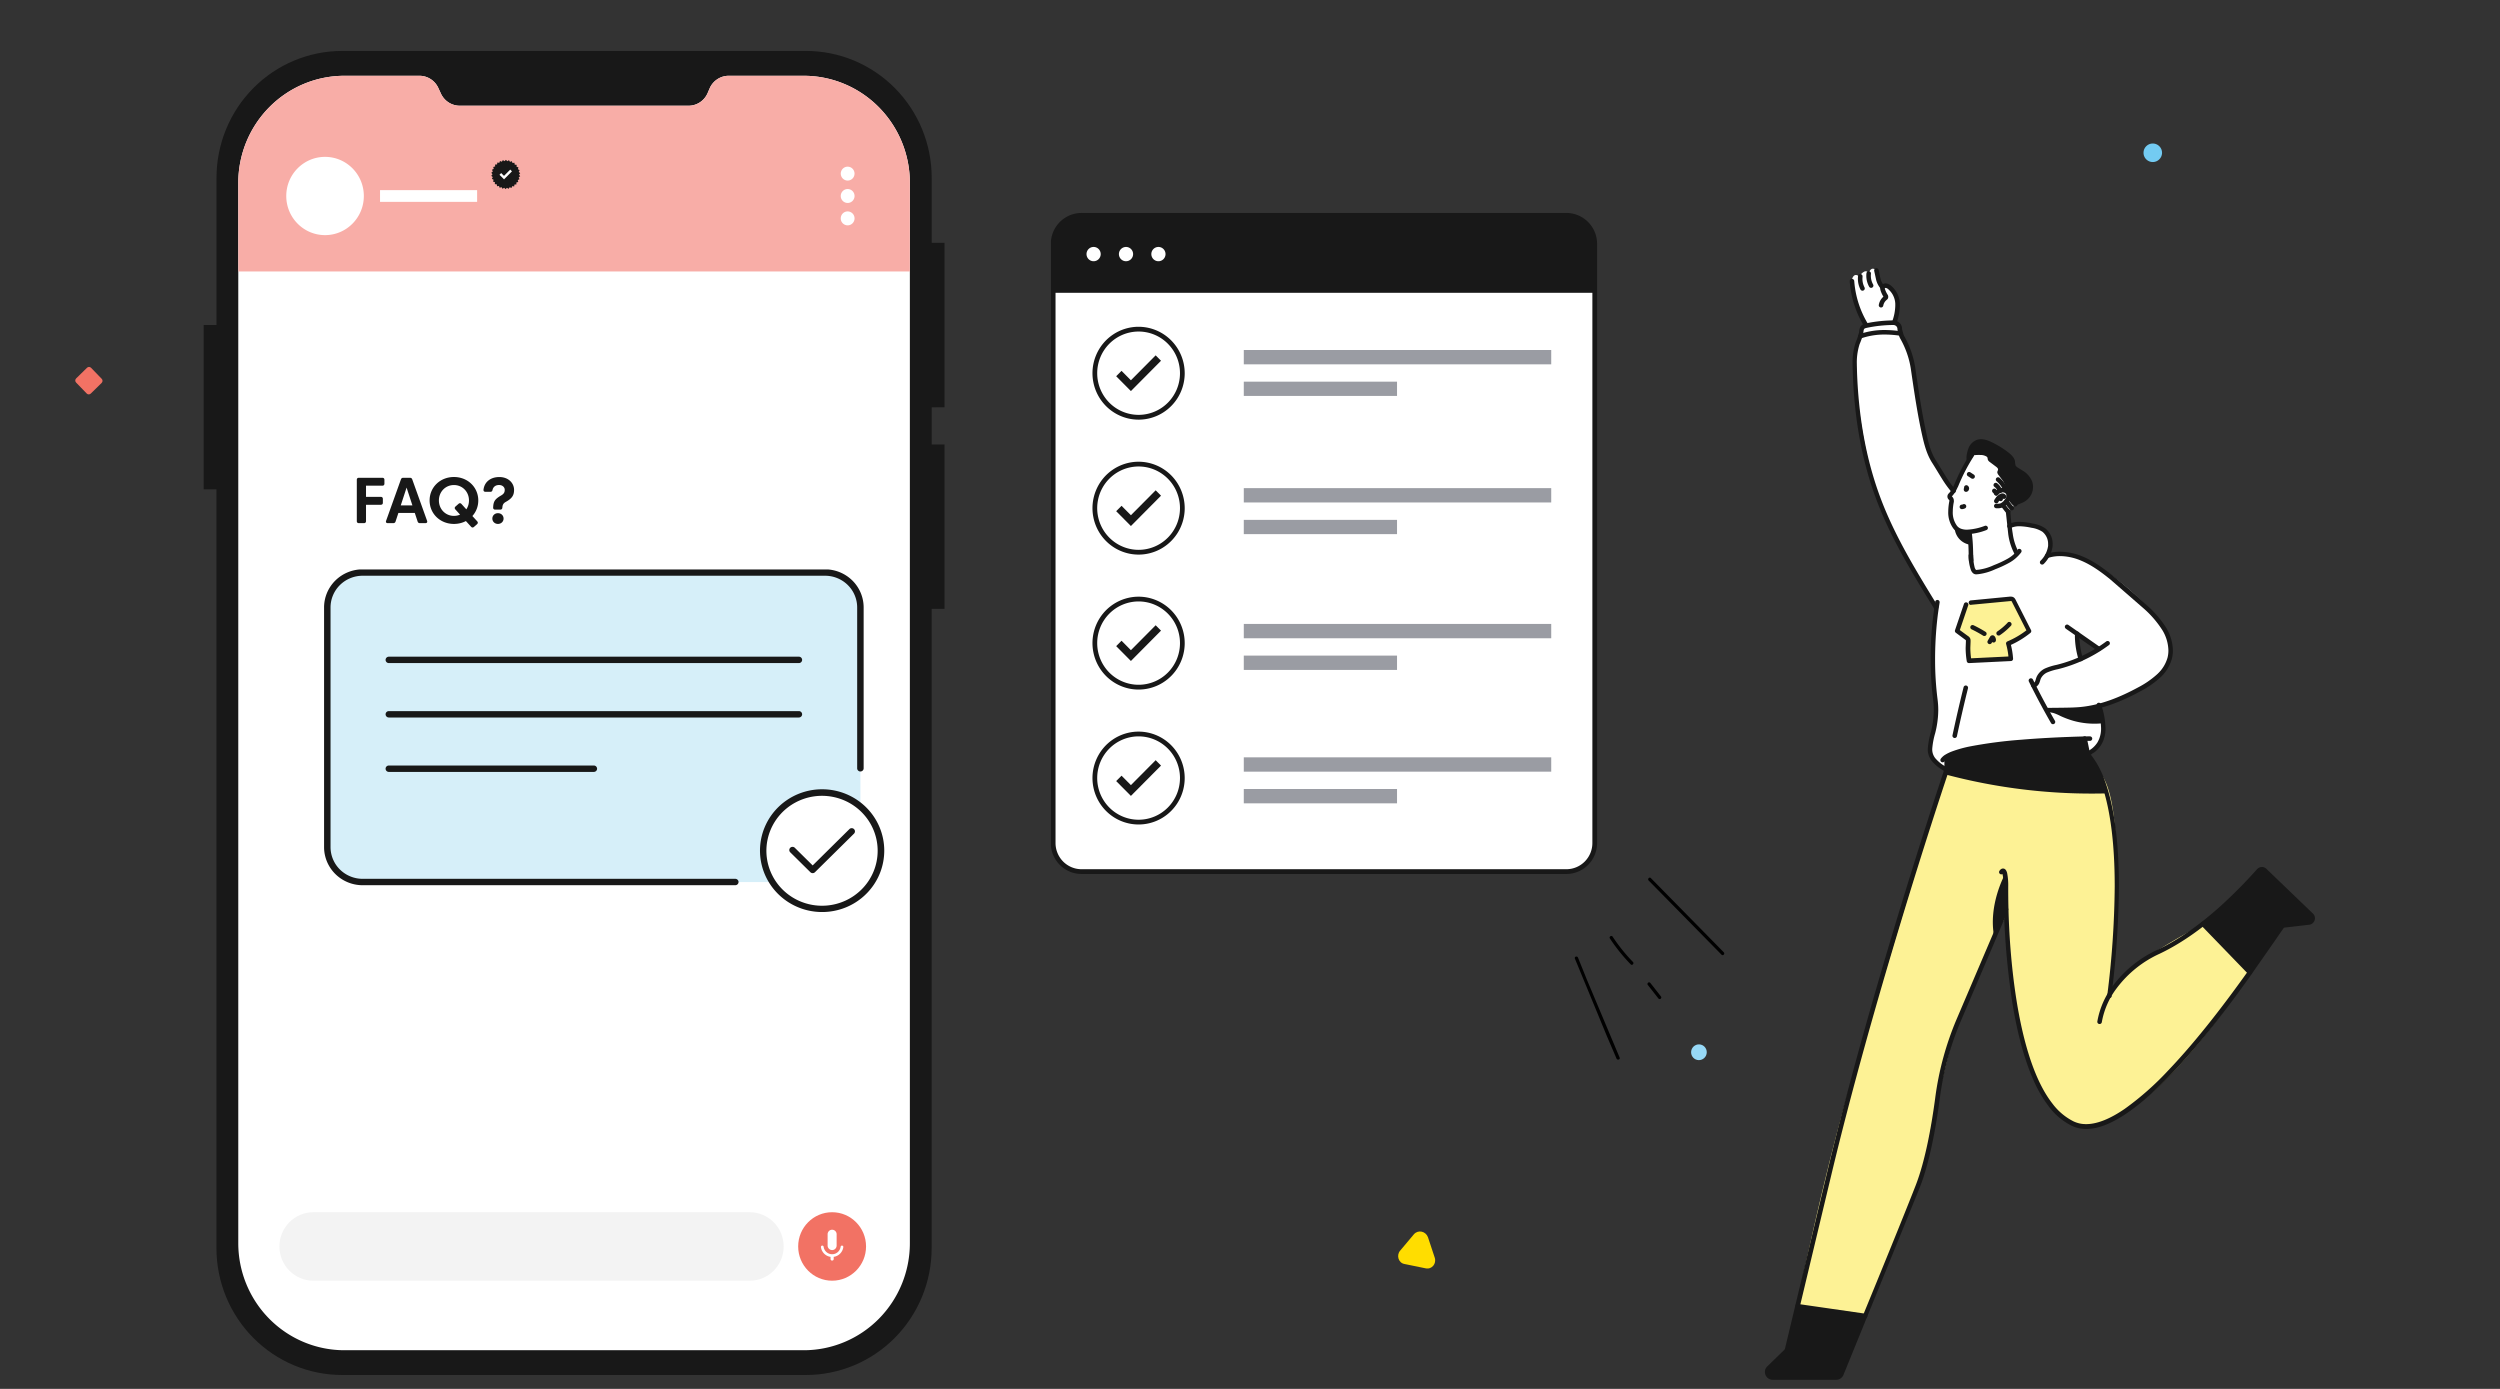 <svg xmlns="http://www.w3.org/2000/svg" xmlns:xlink="http://www.w3.org/1999/xlink" width="540" height="300" fill="none" xmlns:v="https://vecta.io/nano"><rect width="100%" height="100%" fill="#333333" stroke="none"/><style><![CDATA[.B{fill:#fff}.C{fill:#181818}]]></style><g clip-path="url(#A)"><path d="M204.013 87.964V52.44h-2.765V38.402c0-7.267-2.862-14.237-7.956-19.376S181.289 11 174.085 11H73.927c-7.204 0-14.113 2.887-19.207 8.026s-7.956 12.109-7.956 19.376v31.801h-2.777v35.499h2.765v163.897c0 7.268 2.862 14.237 7.956 19.376S66.711 297 73.915 297h100.158c7.204 0 14.113-2.887 19.207-8.026s7.955-12.108 7.955-19.376V131.509h2.778V96.011h-2.765v-8.029l2.765-.017z" class="C"/><path d="M196.531 39.496v229.029a23.23 23.23 0 0 1-6.717 16.352c-4.299 4.337-10.13 6.773-16.21 6.773H74.396c-6.08 0-11.911-2.436-16.211-6.773s-6.716-10.218-6.717-16.352V39.496c.001-6.133 2.417-12.015 6.717-16.352s10.131-6.773 16.211-6.773h16.179a4.47 4.47 0 0 1 2.433.708c.727.466 1.306 1.133 1.669 1.921l.561 1.213c.362.785.939 1.449 1.662 1.915a4.48 4.48 0 0 0 2.422.714h49.394a4.48 4.48 0 0 0 2.422-.714c.723-.466 1.3-1.13 1.662-1.915l.524-1.213c.361-.785.938-1.45 1.662-1.916s1.564-.713 2.422-.712h16.179a22.75 22.75 0 0 1 8.778 1.755 22.92 22.92 0 0 1 7.443 5.012 23.15 23.15 0 0 1 4.975 7.504c1.153 2.807 1.747 5.815 1.748 8.854z" class="B"/><path d="M196.531 39.496v19.135H51.469V39.496c.001-6.133 2.417-12.015 6.717-16.352s10.131-6.773 16.211-6.773h16.179a4.47 4.47 0 0 1 2.433.708c.727.466 1.306 1.133 1.669 1.921l.561 1.213c.362.785.939 1.449 1.662 1.915a4.48 4.48 0 0 0 2.422.714h49.394a4.48 4.48 0 0 0 2.422-.714c.723-.466 1.3-1.13 1.662-1.915l.524-1.213c.361-.785.938-1.45 1.662-1.916s1.564-.713 2.422-.712h16.179a22.75 22.75 0 0 1 8.778 1.755 22.92 22.92 0 0 1 7.443 5.012 23.15 23.15 0 0 1 4.975 7.504c1.153 2.807 1.747 5.815 1.748 8.854z" fill="#f8ada7"/><path d="M179.736 276.631c4.049 0 7.331-3.311 7.331-7.396s-3.282-7.395-7.331-7.395-7.33 3.311-7.33 7.395 3.282 7.396 7.33 7.396z" fill="#f27264"/><g class="B"><path d="M179.741 270.017a.97.97 0 0 1-.69-.289c-.184-.184-.286-.435-.286-.696v-2.362c-.009-.135.01-.269.055-.396s.115-.243.206-.342a.99.99 0 0 1 .324-.23c.123-.054.255-.081.389-.081a.96.96 0 0 1 .388.081.99.99 0 0 1 .324.23 1 1 0 0 1 .207.342c.045.127.063.261.055.396v2.362c0 .129-.025.257-.073.377a.95.95 0 0 1-.211.319c-.091.091-.197.164-.315.214a.98.98 0 0 1-.373.075zm2.417-.647c.004-.041-.001-.083-.013-.122a.29.29 0 0 0-.062-.106c-.028-.031-.061-.055-.099-.072a.29.29 0 0 0-.119-.025c-.072.001-.14.029-.193.077a.3.3 0 0 0-.096.185c-.064.446-.285.854-.622 1.149s-.769.457-1.215.457a1.85 1.85 0 0 1-1.216-.457 1.87 1.87 0 0 1-.621-1.149.3.3 0 0 0-.034-.109c-.019-.034-.043-.064-.073-.088s-.064-.042-.101-.053-.075-.014-.113-.01a.29.29 0 0 0-.108.034c-.034.019-.063.044-.087.074s-.042.064-.052.101-.015.076-.01.114c.069.533.31 1.027.684 1.409a2.42 2.42 0 0 0 1.389.704v.469c.001.071.023.141.065.198s.099.101.166.124c.026.006.053.006.079 0h.063a.18.18 0 0 0 .08 0 .34.34 0 0 0 .166-.123c.042-.058.064-.127.064-.199v-.469c.527-.076 1.015-.323 1.39-.705a2.47 2.47 0 0 0 .688-1.408z"/></g><path d="M161.941 261.84H67.685c-4.049 0-7.331 3.311-7.331 7.395s3.282 7.396 7.331 7.396h94.256c4.049 0 7.331-3.311 7.331-7.396s-3.282-7.395-7.331-7.395z" fill="#f3f3f3"/><g class="B"><use xlink:href="#F"/><path d="M183.092 43.84c.824 0 1.491-.674 1.491-1.505s-.667-1.504-1.491-1.504-1.491.674-1.491 1.504a1.5 1.5 0 0 0 1.491 1.505zm0 4.835c.824 0 1.491-.674 1.491-1.504a1.5 1.5 0 0 0-1.491-1.505c-.824 0-1.491.674-1.491 1.505s.667 1.504 1.491 1.504zM70.211 50.788c4.627 0 8.378-3.784 8.378-8.452s-3.751-8.452-8.378-8.452-8.378 3.784-8.378 8.452 3.751 8.452 8.378 8.452zm11.877-7.184h20.97v-2.536h-20.97"/></g><path d="M112.099 37.73l.268-.334-.323-.266.193-.385-.369-.19.109-.418-.402-.11.025-.431-.419-.021-.067-.431-.41.068-.151-.402-.39.148-.234-.363-.348.228-.306-.304-.293.296-.36-.237-.227.355-.402-.156-.146.393-.423-.068-.067.414-.428.021.021.418-.415.114.109.406-.381.194.189.376-.335.27.263.33-.272.334.327.266-.197.385.373.19-.113.418.402.11-.021.431.415.021.067.427.41-.063.155.401.39-.148.23.364.352-.233.302.309.293-.296.36.233.226-.351.403.156.15-.393.424.068.062-.414.432-.025-.025-.418.414-.11-.104-.406.381-.199-.189-.372.331-.275-.259-.325z" class="C"/><path d="M107.889 37.751l.984.993 1.713-1.733-.377-.38-1.344 1.356-.608-.608-.368.372z" class="B"/></g><g clip-path="url(#B)"><path d="M178.215 123.691H78.332c-4.216 0-7.633 3.376-7.633 7.54v51.751c0 4.164 3.418 7.541 7.633 7.541h99.883c4.216 0 7.633-3.377 7.633-7.541v-51.751c0-4.164-3.417-7.54-7.633-7.54z" fill="#d6eff9"/><path d="M181.319 195.758c6.715-2.044 10.48-9.079 8.411-15.712s-9.191-10.353-15.905-8.309-10.48 9.079-8.411 15.713 9.191 10.353 15.905 8.308z" class="B"/><g class="C"><path d="M158.824 189.825H78.332a6.98 6.98 0 0 1-4.901-2.004 6.81 6.81 0 0 1-2.034-4.839v-51.716c-.007-.904.167-1.801.512-2.638a6.86 6.86 0 0 1 1.499-2.242 6.94 6.94 0 0 1 2.257-1.499c.845-.348 1.751-.527 2.667-.527h99.883c.915 0 1.822.179 2.667.527s1.611.857 2.256 1.499a6.85 6.85 0 0 1 1.5 2.242c.345.837.519 1.734.511 2.638v34.687c0 .183.074.358.205.488a.7.7 0 0 0 .494.202.71.71 0 0 0 .495-.202.68.68 0 0 0 .204-.488v-34.687a8.12 8.12 0 0 0-.618-3.167 8.22 8.22 0 0 0-1.802-2.689c-.775-.77-1.696-1.382-2.71-1.799s-2.103-.632-3.202-.632H78.332c-1.099 0-2.187.215-3.202.632a8.34 8.34 0 0 0-2.71 1.799 8.22 8.22 0 0 0-1.802 2.689 8.14 8.14 0 0 0-.618 3.167v51.75c.011 2.176.894 4.259 2.455 5.794s3.674 2.396 5.877 2.396h80.492c.186 0 .363-.073.494-.202s.205-.305.205-.488-.073-.359-.205-.489a.7.7 0 0 0-.494-.202zm18.755-19.342a13.54 13.54 0 0 0-7.457 2.234 13.3 13.3 0 0 0-4.943 5.95c-1.015 2.423-1.281 5.089-.763 7.661s1.796 4.934 3.673 6.789a13.46 13.46 0 0 0 6.872 3.628 13.58 13.58 0 0 0 7.754-.754 13.39 13.39 0 0 0 6.023-4.884 13.14 13.14 0 0 0 2.262-7.366c0-3.516-1.414-6.888-3.931-9.375s-5.931-3.883-9.49-3.883zm8.5 21.655c-1.96 1.948-4.544 3.164-7.31 3.441a12.13 12.13 0 0 1-7.86-1.922c-2.316-1.52-4.026-3.786-4.84-6.412a11.73 11.73 0 0 1 .376-7.991 11.92 11.92 0 0 1 5.422-5.94 12.14 12.14 0 0 1 8.006-1.193c2.728.529 5.186 1.976 6.955 4.095s2.74 4.779 2.746 7.525a11.72 11.72 0 0 1-.901 4.543 11.81 11.81 0 0 1-2.594 3.854zm-2.607-13.051l-7.934 7.845-3.859-3.812a.7.7 0 0 0-.985 0c-.066.064-.118.14-.153.225a.67.67 0 0 0-.054.265c0 .091.018.182.054.266a.67.67 0 0 0 .153.224l4.347 4.296c.065.064.143.116.228.151s.176.053.269.053a.71.71 0 0 0 .496-.204l8.43-8.328a.69.69 0 0 0 .206-.491c0-.184-.074-.36-.206-.49s-.31-.203-.496-.203-.365.073-.496.203zm-10.912-37.242H83.987a.7.7 0 0 0-.494.203c-.131.129-.205.305-.205.488s.074.359.205.488a.7.7 0 0 0 .494.202h88.573a.7.7 0 0 0 .494-.202c.131-.129.205-.305.205-.488s-.074-.359-.205-.488a.7.7 0 0 0-.494-.203zm.699 12.444c0-.183-.074-.359-.205-.488a.7.7 0 0 0-.494-.202H83.987a.7.7 0 0 0-.494.202c-.131.129-.205.305-.205.488s.074.359.205.488a.7.7 0 0 0 .494.203h88.573a.7.7 0 0 0 .494-.203c.131-.129.205-.305.205-.488zm-89.272 11.063c-.185 0-.363.073-.494.202s-.205.305-.205.488a.69.69 0 0 0 .205.489.7.7 0 0 0 .494.202h44.283c.186 0 .363-.073.494-.202a.69.69 0 0 0 .205-.489c0-.183-.074-.358-.205-.488a.7.7 0 0 0-.494-.202H83.987z"/></g></g><path d="M77.071 103.648v8.904c0 .287.161.448.448.448h1.092c.287 0 .448-.161.448-.448v-3.521h3.192c.287 0 .448-.161.448-.448v-.812c0-.287-.161-.448-.448-.448h-3.192v-2.415h3.528c.287 0 .448-.161.448-.448v-.812c0-.287-.161-.448-.448-.448h-5.068c-.287 0-.448.161-.448.448zm11.466-.448h-1.428c-.259 0-.427.112-.511.357l-3.199 8.932c-.112.308.035.511.364.511h1.176a.48.48 0 0 0 .504-.364l.609-1.841h3.542l.609 1.841a.48.48 0 0 0 .504.364h1.176c.329 0 .476-.203.364-.511l-3.199-8.932c-.084-.245-.252-.357-.511-.357zm-.714 2.121l1.26 3.85h-2.52l1.26-3.85zm4.972 2.779c0 2.856 2.282 5.068 5.257 5.068.945 0 1.827-.224 2.583-.623l1.113 1.225c.196.21.42.231.637.035l.651-.574c.217-.196.231-.42.035-.637l-1.036-1.134c.798-.889 1.274-2.058 1.274-3.36 0-2.856-2.282-5.068-5.257-5.068s-5.257 2.212-5.257 5.068zm2.009 0c0-1.89 1.428-3.332 3.248-3.332s3.248 1.442 3.248 3.332c0 .728-.21 1.386-.574 1.918l-1.043-1.155c-.196-.21-.42-.231-.637-.035l-.651.574c-.217.196-.231.42-.035.637l1.015 1.12a3.34 3.34 0 0 1-1.323.273c-1.82 0-3.248-1.442-3.248-3.332zm12.168 1.974h1.085c.287 0 .434-.154.455-.448.042-.581.203-.924.777-1.239 1.316-.728 1.75-1.414 1.75-2.569 0-1.505-1.26-2.779-3.178-2.779-1.827 0-3.213.994-3.423 2.73-.035.294.14.462.434.462h1.05c.28 0 .413-.147.469-.42.154-.658.658-1.05 1.407-1.05.742 0 1.225.469 1.225 1.043 0 .518-.168.868-.805 1.232-1.316.763-1.645 1.274-1.694 2.576a.4.4 0 0 0 .448.462zm-.623 1.932c0 .658.525 1.162 1.211 1.162s1.211-.504 1.211-1.162-.525-1.162-1.211-1.162-1.211.504-1.211 1.162z" class="C"/><g clip-path="url(#C)"><path d="M338.349 46.514H233.641c-3.386 0-6.13 2.764-6.13 6.173v129.405c0 3.409 2.744 6.172 6.13 6.172h104.708c3.386 0 6.13-2.763 6.13-6.172V52.687c0-3.409-2.744-6.173-6.13-6.173z" class="B"/><path d="M233.641 46.514h104.718a6.11 6.11 0 0 1 4.335 1.808c1.149 1.158 1.795 2.728 1.795 4.365v10.56H227.511v-10.56c0-1.637.646-3.207 1.795-4.365a6.11 6.11 0 0 1 4.335-1.808z" class="C"/><g class="B"><path d="M236.22 56.427c.847 0 1.533-.691 1.533-1.543s-.686-1.543-1.533-1.543-1.532.691-1.532 1.543.686 1.543 1.532 1.543zm6.999 0c.846 0 1.532-.691 1.532-1.543s-.686-1.543-1.532-1.543a1.54 1.54 0 0 0-1.533 1.543c0 .852.686 1.543 1.533 1.543zm7.003 0c.846 0 1.532-.691 1.532-1.543s-.686-1.543-1.532-1.543-1.532.691-1.532 1.543.686 1.543 1.532 1.543z"/></g><g fill="#9a9ca3"><path d="M335.064 75.603h-66.406v3.086h66.406v-3.086zm-33.305 6.836h-33.101v3.086h33.101v-3.086zm33.305 23.004h-66.406v3.086h66.406v-3.086zm-33.305 6.841h-33.101v3.086h33.101v-3.086zm33.305 22.489h-66.406v3.087h66.406v-3.087zm-33.305 6.842h-33.101v3.086h33.101v-3.086zm33.305 21.974h-66.406v3.087h66.406v-3.087zm-33.305 6.836h-33.101v3.087h33.101v-3.087z"/></g><g class="B"><use xlink:href="#G"/><path d="M254.876 138.914c0-4.972-4.003-9.002-8.94-9.002s-8.939 4.03-8.939 9.002 4.002 9.002 8.939 9.002 8.94-4.03 8.94-9.002zm0-29.15c0-4.972-4.003-9.002-8.94-9.002s-8.939 4.03-8.939 9.002 4.002 9.001 8.939 9.001 8.94-4.03 8.94-9.001zm0 58.295c0-4.971-4.003-9.002-8.94-9.002s-8.939 4.031-8.939 9.002 4.002 9.002 8.939 9.002 8.94-4.03 8.94-9.002z"/></g><g class="C"><path d="M250.779 77.923l-1.155-1.168-5.348 5.386-2.023-2.037-1.159 1.162 3.182 3.205 6.503-6.548zm0 29.145l-1.155-1.162-5.348 5.385-2.023-2.037-1.159 1.163 3.182 3.205 6.503-6.554zm0 29.151l-1.155-1.163-5.348 5.386-2.023-2.042-1.159 1.167 3.182 3.205 6.503-6.553zm0 29.15l-1.155-1.168-5.348 5.386-2.023-2.037-1.159 1.163 3.182 3.204 6.503-6.548zM338.334 46H233.615a6.62 6.62 0 0 0-4.696 1.959c-1.245 1.254-1.945 2.955-1.945 4.729v129.405a6.71 6.71 0 0 0 1.945 4.728 6.62 6.62 0 0 0 4.696 1.959h104.719c1.761 0 3.45-.705 4.695-1.959a6.71 6.71 0 0 0 1.945-4.728V52.687a6.71 6.71 0 0 0-1.945-4.729c-1.245-1.254-2.934-1.959-4.695-1.959zm5.619 136.092a5.68 5.68 0 0 1-1.646 4.001 5.6 5.6 0 0 1-3.973 1.657H233.615a5.6 5.6 0 0 1-3.973-1.657 5.68 5.68 0 0 1-1.646-4.001V52.687a5.68 5.68 0 0 1 1.646-4.001 5.6 5.6 0 0 1 3.973-1.657h104.719a5.6 5.6 0 0 1 3.973 1.657 5.68 5.68 0 0 1 1.646 4.001v129.405zM245.936 70.583a9.91 9.91 0 0 0-5.534 1.691c-1.638 1.102-2.915 2.669-3.669 4.502a10.09 10.09 0 0 0-.566 5.795 10.05 10.05 0 0 0 2.726 5.136 9.94 9.94 0 0 0 5.1 2.745 9.9 9.9 0 0 0 5.755-.571c1.82-.759 3.376-2.045 4.47-3.694s1.679-3.589 1.679-5.573a10.08 10.08 0 0 0-2.922-7.088 9.94 9.94 0 0 0-7.039-2.942zm8.94 10.031c0 2.387-.942 4.677-2.619 6.365a8.91 8.91 0 0 1-12.642 0c-1.676-1.688-2.618-3.978-2.618-6.365s.942-4.677 2.618-6.365a8.91 8.91 0 0 1 6.321-2.637c2.371 0 4.645.948 6.321 2.637a9.04 9.04 0 0 1 2.619 6.365zm-8.94 48.269c-1.97 0-3.896.589-5.534 1.691a10.02 10.02 0 0 0-3.669 4.501 10.09 10.09 0 0 0-.566 5.796 10.05 10.05 0 0 0 2.726 5.136c1.393 1.402 3.168 2.358 5.1 2.745a9.9 9.9 0 0 0 5.755-.571c1.82-.759 3.376-2.045 4.47-3.694a10.08 10.08 0 0 0 1.679-5.573c-.002-2.659-1.053-5.209-2.92-7.09a9.94 9.94 0 0 0-7.041-2.941zm8.94 10.031c0 2.387-.942 4.677-2.619 6.365a8.91 8.91 0 0 1-12.642 0c-1.676-1.688-2.618-3.978-2.618-6.365s.942-4.677 2.618-6.365a8.91 8.91 0 0 1 6.321-2.637c2.371 0 4.645.949 6.321 2.637s2.619 3.978 2.619 6.365z"/><path d="M245.936 99.733c-1.97 0-3.896.588-5.534 1.69a10.02 10.02 0 0 0-3.669 4.502 10.09 10.09 0 0 0-.566 5.795 10.05 10.05 0 0 0 2.726 5.136 9.94 9.94 0 0 0 5.1 2.745 9.9 9.9 0 0 0 5.755-.57c1.82-.76 3.376-2.045 4.47-3.695s1.679-3.589 1.679-5.572c-.004-2.659-1.055-5.208-2.922-7.089a9.94 9.94 0 0 0-7.039-2.942zm0 19.032c-1.768 0-3.496-.528-4.966-1.517a8.99 8.99 0 0 1-3.293-4.04c-.676-1.644-.853-3.454-.508-5.201a9.02 9.02 0 0 1 2.446-4.609c1.25-1.259 2.843-2.116 4.577-2.463a8.88 8.88 0 0 1 5.165.512 8.95 8.95 0 0 1 4.012 3.315 9.05 9.05 0 0 1 1.507 5.002c0 2.387-.942 4.677-2.619 6.365a8.91 8.91 0 0 1-6.321 2.636zm0 39.264c-1.97 0-3.896.588-5.534 1.69s-2.915 2.669-3.669 4.502a10.09 10.09 0 0 0-.566 5.795 10.05 10.05 0 0 0 2.726 5.136 9.94 9.94 0 0 0 5.1 2.745 9.9 9.9 0 0 0 5.755-.571c1.82-.759 3.376-2.045 4.47-3.694a10.08 10.08 0 0 0-1.243-12.661 9.94 9.94 0 0 0-7.039-2.942zm8.94 10.03a9.03 9.03 0 0 1-2.619 6.365c-1.676 1.689-3.95 2.637-6.321 2.637s-4.644-.948-6.321-2.637a9.03 9.03 0 0 1-2.618-6.365c0-2.388.942-4.677 2.618-6.365a8.91 8.91 0 0 1 6.321-2.637c2.371 0 4.645.949 6.321 2.637s2.619 3.978 2.619 6.365z"/></g></g><g clip-path="url(#D)"><g fill="#000"><path d="M356.107 190.193l12.28 12.493 3.465 3.525c.319.327.801-.193.481-.521l-12.28-12.493-3.464-3.524c-.32-.328-.802.193-.482.52zm-15.935 16.856l6.951 16.84 2.046 4.764c.179.412.857.206.674-.212l-7.056-16.789-1.942-4.809c-.167-.42-.846-.209-.674.212l.001-.006zm7.564-4.345a38.32 38.32 0 0 0 4.5 5.6c.32.327.802-.194.482-.521-1.631-1.676-3.096-3.504-4.386-5.457-.249-.38-.85-.003-.596.378zm8.17 10.024l2.28 2.91c.118.149.313.22.485.11.147-.093.23-.339.111-.488l-2.28-2.91c-.118-.149-.313-.22-.485-.11-.147.093-.23.339-.111.488z"/></g><path d="M368.617 227.662c.209-.917-.359-1.829-1.269-2.036s-1.817.367-2.026 1.284.359 1.828 1.268 2.036 1.818-.367 2.027-1.284z" fill="#97d9f7"/></g><path d="M21.971 81.824l-2.3-2.378c-.238-.246-.629-.252-.873-.013l-2.356 2.311c-.244.239-.249.633-.011.88l2.3 2.378c.238.246.629.252.873.013l2.356-2.311c.244-.239.249-.633.011-.88z" fill="#f27264"/><path d="M305.425 266.578l-3.01 3.583c-.84 1.004-.35 2.652.98 2.867l4.551.932c1.33.286 2.38-1.004 1.96-2.294l-1.47-4.443c-.49-1.29-2.1-1.648-3.011-.645z" fill="#fd0"/><path d="M465 35a2 2 0 1 0 0-4 2 2 0 1 0 0 4z" fill="#73cbf2"/><path d="M468 213.099v-.198c0-.65-.429-1.244-1.143-1.555l-.214-.113a2.92 2.92 0 0 0-2.286 0l-.214.113c-.714.311-1.143.905-1.143 1.555v.198c0 .65.429 1.244 1.143 1.555l.214.113a2.92 2.92 0 0 0 2.286 0l.214-.113c.679-.34 1.143-.933 1.143-1.555z" fill="#fac3bd"/><g clip-path="url(#E)"><path d="M454.058 167.572s-21.824-6.491-33.687-1.377l-18.659 62.05c-4.185 11.224-10.78 39.757-13.539 53.601l14.7 2.397c2.009-5.944 13.279-29.959 13.676-36.766.358-5.154 6.242-27.245 6.429-27.68l8.168-18.388c1.225-2.523 2.327-2.864 2.225-5.114 1.994 43.754 12.989 67.681 46.829 22.199a97.21 97.21 0 0 1 5.767-8.427l-10.035-10.463s-11.505 5.944-16.381 10.477c-1.769 1.645-3.16 4.012-4.233 5.456.911-2.215 4.429-39.943-1.26-47.965z" fill="#fdf295"/><path d="M465.74 133.47c-4.234-6.027-17.89-16.821-23.52-13.42 0 0 4.258-8.462-8.163-6.398 0 0 .49 4.592 1.47 5.651 0 0-2.45 3.973-8.747 4.134 0 0-1.436.488-1.313-6.012l-3.7-11.649s-5.022-7.564-5.566-9.76-3.391-18.485-3.391-18.485l-2.244-5.431s.088-2.44-1.597-2.372-6.635.283-6.826 1.337-.348 1.601-.348 1.601c-1.121 2.817-1.5 5.873-1.103 8.877.696 4.88 2.029 23.126 9.404 35.834l8.085 13.869s-1.583 15.835-.03 21.052c0 0-.456 7.218-1.264 8.955s3.484 4.977 3.484 4.977l31.36-3.381s4.258-3.416 2.195-8.433l-11.799-.976s18.546.976 26.313-10.58c.015-.034 1.534-3.362-2.7-9.389zm-16.018 8.784c-.907-1.283-.98-5.368-.98-5.368l4.616 3.27-3.636 2.098z" class="B"/><path d="M424.786 130.469l-1.867 5.812 2.077 1.874.373 4.563 8.683-.488-.314-3.172s4.297-2.089 4.586-2.787l-3.67-6.944-9.868 1.142z" fill="#fdf295"/><g class="C"><path d="M386.056 291.397l-4.307 3.996c-.186.171-.315.394-.371.639s-.037.503.055.737a1.25 1.25 0 0 0 .464.576 1.26 1.26 0 0 0 .71.215h13.749c.396.001.784-.118 1.111-.341a1.96 1.96 0 0 0 .722-.908l4.699-12.068-14.7-2.397-2.132 9.551zm89.891-91.793l10.035 10.463 7.208-10.248 5.267-.645c1.103-.083 1.431-1.005.632-1.766l-9.452-9.248a1.25 1.25 0 0 0-.421-.251 1.23 1.23 0 0 0-.485-.071 1.27 1.27 0 0 0-.476.121c-.148.071-.282.171-.392.294-2.087 2.328-7.707 8.403-11.916 11.351z"/></g><g class="B"><path d="M403.162 70.313s-3.43-5.158-3.136-9.931c0 0 .309-1.65 1.558-.678 0 0 1.367-2.016 2.053-.62 0 0 .402-1.835 1.676-.644 0 0 .461 2.894 1.23 3.509 0 0 1.068-.976 2.19.703s1.225 4.075.49 6.856c0 0-5.022.044-6.061.805zm22.922 28.011s-3.067 4.744-3.621 6.93l-1.343 2.069.402.698s-1.019 7.72 3.808 6.895l.377 5.09s-.456 3.855 1.916 3.519c0 0 7.531-2.323 7.948-4.109 0 0-2.539-6.442-1.833-8.941l1.548-1.464s-3.052-13.439-9.202-10.687z"/></g><g class="C"><path d="M424.428 105.659l.122-.181h-.23c0 .037.009.074.028.106a.2.2 0 0 0 .08.075l.122-.181h-.083l-.117-.044v.044h.122l-.118-.044h.03-.03.03-.03l.402.274-.191-.449-.098.044.196.449h.49v-.098h-.49l.446.205c.029-.073.064-.141.098-.215.053-.118.057-.251.011-.372a.49.49 0 0 0-.629-.285c-.121.045-.219.136-.274.252l-.098.215c-.032.065-.047.137-.044.21v.097a.48.48 0 0 0 .062.231.47.47 0 0 0 .164.174.49.49 0 0 0 .226.075c.08.006.161-.008.234-.04l.093-.039c.084-.038.157-.097.211-.171a.94.94 0 0 0 .167-.488.78.78 0 0 0-.091-.347c-.057-.106-.138-.198-.238-.268-.053-.036-.114-.061-.177-.073s-.128-.012-.192 0a.5.5 0 0 0-.312.21.48.48 0 0 0-.07.364c.025.127.1.237.207.309l-.029-.039zm6.728 4.128h.426c.409.01.813-.09 1.171-.288.35-.219.664-.49.931-.805a2.64 2.64 0 0 0 .627-1.083c.045-.171.068-.346.069-.522.002-.297-.072-.589-.216-.849-.158-.276-.393-.499-.676-.645a1.88 1.88 0 0 0-.887-.219h-.186c-.313.04-.615.141-.888.297a2.39 2.39 0 0 0-.705.615.49.49 0 0 0 .079.684c.101.08.23.117.358.104a.49.49 0 0 0 .328-.178 1.41 1.41 0 0 1 .926-.551h.083c.148.002.294.037.427.102a.72.72 0 0 1 .284.264.75.75 0 0 1 .088.371.97.97 0 0 1-.034.263c-.082.258-.221.493-.407.688-.199.237-.432.442-.691.61-.209.116-.447.172-.686.162a2.99 2.99 0 0 1-.328 0c-.065-.007-.13-.001-.192.017a.48.48 0 0 0-.17.09.5.5 0 0 0-.122.148.49.49 0 0 0-.055.184c-.013.128.027.257.11.357a.49.49 0 0 0 .331.175l.005.009z"/><path d="M433.331 107.128a.78.78 0 0 0-.348-.43.99.99 0 0 0-.46-.127h-.098l.059.488-.049-.488a1.37 1.37 0 0 0-.677.298c-.401.302-.735.684-.98 1.123-.063.112-.079.245-.044.37s.118.23.231.293.246.079.371.045.231-.118.295-.23c.183-.32.427-.601.72-.825l.128-.083h.049v-.146.146-.146.073l-.04.063h.04v-.073l-.04.064.099-.166-.182.058c.013.045.043.084.083.108l.099-.166-.182.058c.041.123.128.225.244.284s.25.069.374.029.225-.128.284-.243.069-.249.029-.372l-.005-.005z"/><path d="M432.635 107.752v-.053c.001-.092-.018-.183-.055-.267a.65.65 0 0 0-.16-.221.73.73 0 0 0-.426-.186h-.064a.91.91 0 0 0-.554.205.49.49 0 0 0-.188.323c-.018.128.017.258.095.36a.49.49 0 0 0 .686.093l-.059-.122v.132h.059l-.059-.122v-.103.235-.235.235l.025-.264-.182.195a.25.25 0 0 0 .157.069l.025-.264-.182.195.216-.234h-.314c-.001.044.007.087.024.128s.042.077.074.106l.216-.234h.025-.339.339-.339a.51.51 0 0 0 .022.19c.02.061.052.118.094.167a.51.51 0 0 0 .15.119.5.5 0 0 0 .185.051c.065.006.129-.002.191-.022a.49.49 0 0 0 .168-.093c.049-.041.089-.092.119-.15a.46.46 0 0 0 .051-.184v-.049zm-7.08-9.686a39.99 39.99 0 0 0-3.459 6.69l.455.176.133-.488a.49.49 0 0 0-.584.278c-.029.063-.176.405-.392.786-.202.386-.46.741-.764 1.054a.95.95 0 0 0-.224.312c-.052.119-.079.246-.08.376a.93.93 0 0 0 .081.374c.054.118.131.223.228.309l.029.024c.027.025.049.054.064.087s.023.068.025.104v.058c-.154.755-.237 1.523-.245 2.294a5.8 5.8 0 0 0 1.141 3.704 2.94 2.94 0 0 0 1.323.932 4.77 4.77 0 0 0 1.603.249c1.429-.066 2.838-.366 4.169-.888a.5.5 0 0 0 .165-.098c.049-.043.088-.095.115-.153s.044-.121.047-.185a.47.47 0 0 0-.028-.189.49.49 0 0 0-.252-.276c-.118-.055-.253-.061-.375-.017-1.227.481-2.524.761-3.841.83-.43.009-.857-.055-1.265-.191a2 2 0 0 1-.896-.624c-.656-.895-.983-1.988-.926-3.094a10.85 10.85 0 0 1 .23-2.103 1.48 1.48 0 0 0 0-.249 1.23 1.23 0 0 0-.111-.507c-.073-.159-.179-.301-.311-.416l-.029-.029-.044.054h.069v-.054l-.045.054h.04-.03c.392-.407.723-.869.98-1.371l.402-.815-.456-.191-.127.488c.118.032.243.02.352-.035a.49.49 0 0 0 .236-.262 39.72 39.72 0 0 1 3.376-6.525c.034-.054.057-.115.068-.178a.47.47 0 0 0-.085-.365.48.48 0 0 0-.14-.13.49.49 0 0 0-.671.156l.049.044zm-1.759 11.912c.227-.015.448-.075.652-.176.057-.029.108-.07.15-.119a.49.49 0 0 0 .092-.167c.02-.061.027-.125.022-.189s-.024-.127-.054-.184a.48.48 0 0 0-.119-.149c-.049-.042-.106-.073-.168-.093a.51.51 0 0 0-.19-.021c-.064.006-.127.024-.184.053a.67.67 0 0 1-.255.069.49.49 0 0 0-.461.488.49.49 0 0 0 .49.488h.025zm9.457.541l.529 4.88a12.67 12.67 0 0 0 1.367 4.28.49.49 0 0 0 .671.171.49.49 0 0 0 .172-.669c-.647-1.23-1.069-2.565-1.245-3.943-.254-1.537-.387-3.211-.519-4.787-.011-.129-.073-.248-.172-.331a.49.49 0 0 0-.69.059c-.083.099-.124.226-.113.355v-.015z"/><path d="M424.918 115.048c.377 2.874.255 4.216.363 5.978.008.129.068.249.165.334a.49.49 0 0 0 .354.12c.064-.004.127-.02.185-.048s.11-.067.153-.115a.5.5 0 0 0 .097-.165c.021-.061.03-.125.026-.189-.108-1.664 0-3.099-.373-6.042a.49.49 0 0 0-.187-.323.5.5 0 0 0-.362-.097.5.5 0 0 0-.324.187c-.079.102-.114.232-.097.36zm.147-12.2l.75.488c.054.035.115.06.178.071a.48.48 0 0 0 .193-.003c.063-.013.123-.039.176-.076a.49.49 0 0 0 .134-.138c.07-.109.094-.241.066-.367a.49.49 0 0 0-.213-.307l-.75-.488a.5.5 0 0 0-.179-.071.48.48 0 0 0-.192.003.49.49 0 0 0-.31.215c-.07.108-.094.24-.066.367s.104.236.213.306zm7.762 93.408l-10.173 23.834a64.94 64.94 0 0 0-4.645 17.041c-.76 5.758-2.092 13.43-4.219 18.905-3.548 9.131-14.573 35.844-16.537 40.607a.7.7 0 0 1-.257.314c-.116.076-.252.116-.39.115h-13.72a.67.67 0 0 1-.268-.056.66.66 0 0 1-.222-.159c-.123-.133-.192-.307-.196-.488a.66.66 0 0 1 .057-.266c.037-.084.091-.159.158-.222l3.666-3.557c.227-.217.387-.495.46-.8l8.957-37.459c8.967-37.576 22.584-78.978 25.142-86.655.234-.701.354-1.436.353-2.176 0-.21 0-.415-.029-.62l-.089-1c-.011-.129-.073-.248-.172-.331a.49.49 0 0 0-.357-.113c-.064.005-.127.023-.184.053a.5.5 0 0 0-.242.288c-.019.062-.026.127-.02.191l.089.976v.532a5.94 5.94 0 0 1-.304 1.869c-2.563 7.691-16.17 49.083-25.162 86.737l-8.957 37.454a.69.69 0 0 1-.191.332l-3.665 3.557c-.158.156-.282.341-.367.546a1.64 1.64 0 0 0-.123.645c0 .43.165.843.46 1.156a1.65 1.65 0 0 0 .558.391 1.66 1.66 0 0 0 .667.136h13.72a1.69 1.69 0 0 0 .935-.282 1.68 1.68 0 0 0 .619-.752l16.542-40.626c2.181-5.622 3.513-13.332 4.278-19.13.754-5.776 2.293-11.424 4.576-16.787l10.173-23.834a.49.49 0 0 0 .003-.373c-.049-.12-.143-.216-.263-.266a.49.49 0 0 0-.642.259l-.019.014z"/><path d="M432.704 188.609l-.225-.136.225.136-.225-.136.225.136.049-.054-.069-.092.04.107h.029l-.069-.093.04.108-.093-.234v.253h.093l-.093-.234v-.024l-.143.239a.34.34 0 0 0 .143.039v-.278l-.143.239.098-.166-.132.141.034.025.098-.166-.132.141.049-.048-.054.043.049-.048-.054.044a.59.59 0 0 1 .079.175 10.88 10.88 0 0 1 .245 2.884c.004 8.341.634 16.67 1.886 24.918.921 5.685 2.289 11.433 4.332 16.216.923 2.263 2.141 4.396 3.621 6.344 1.293 1.721 2.971 3.12 4.9 4.084.978.461 2.049.695 3.131.684 2.009 0 4.15-.718 6.37-1.928 3.896-2.128 8.07-5.797 12.181-10.111 6.165-6.471 12.167-14.391 16.66-20.696l5.484-7.857 1.577-2.294c.191-.263.338-.488.436-.595l.103-.127-.191-.2.157.229.034-.029-.191-.2.157.229-.245-.356.172.395.073-.039-.245-.356.172.395-.187-.429v.488a.55.55 0 0 0 .187-.039l-.187-.43v.488h.059l5.444-.639-.054-.488v.488a1.43 1.43 0 0 0 .563-.115c.178-.077.338-.189.471-.329.25-.264.391-.613.392-.976a1.41 1.41 0 0 0-.358-.932l-.029-.029-10.006-9.614-.338.351.338-.351c-.132-.153-.296-.276-.48-.36s-.385-.128-.588-.128a1.43 1.43 0 0 0-.582.131c-.182.084-.345.206-.476.357-2.498 2.808-5.145 5.481-7.929 8.008-3.763 3.372-8.462 6.974-13.553 9.379-3.782 1.729-7.073 4.369-9.575 7.682a17.97 17.97 0 0 0-3.43 7.808c-.018.128.016.258.094.361s.194.172.323.19a.49.49 0 0 0 .554-.415c.477-2.681 1.593-5.21 3.253-7.373 2.403-3.185 5.566-5.721 9.202-7.379 5.219-2.469 9.982-6.124 13.784-9.54 2.813-2.547 5.486-5.243 8.007-8.077a.43.43 0 0 1 .328-.146c.063 0 .126.013.183.039s.109.065.15.112l.03.029 10.049 9.526.339-.356-.368.322c.071.08.111.182.113.288-.004.116-.049.226-.128.312a.43.43 0 0 1-.144.102.45.45 0 0 1-.174.035h-.059l-5.449.639.059.488v-.488c-.071-.001-.141.014-.206.044a1.1 1.1 0 0 0-.147.088 1.39 1.39 0 0 0-.122.132c-.147.17-.358.463-.662.893l-6.478 9.33c-4.571 6.422-10.814 14.718-17.184 21.384-2.857 3.089-6.018 5.883-9.437 8.34-3.038 2.084-5.88 3.299-8.33 3.294-.937.01-1.863-.192-2.71-.59-1.786-.901-3.337-2.202-4.532-3.802-2.333-2.962-4.126-7.115-5.474-11.736-2.028-6.935-3.072-14.923-3.601-21.57s-.51-11.961-.51-13.556c.029-.982-.046-1.963-.225-2.928a1.97 1.97 0 0 0-.28-.688c-.069-.098-.157-.181-.259-.244-.108-.064-.232-.098-.358-.098-.141 0-.279.041-.397.117a1.1 1.1 0 0 0-.289.264 1.53 1.53 0 0 0-.103.146c-.032.055-.054.117-.062.18a.49.49 0 0 0 .011.191.48.48 0 0 0 .084.171.5.5 0 0 0 .325.189.49.49 0 0 0 .191-.011.5.5 0 0 0 .172-.084.51.51 0 0 0 .127-.143l-.01-.01z"/><path d="M456.057 215.156a195.94 195.94 0 0 0 1.627-23.765c0-11.888-1.578-18.959-3.18-23.146-.563-1.533-1.31-2.993-2.224-4.348a16.88 16.88 0 0 0-.731-.976c-.088-.108-.151-.19-.181-.234v-.025l-.147.078.162-.053v-.025l-.147.078.162-.053-.358.126h.377a.38.38 0 0 0 0-.126l-.358.126h.378v-.097l-.672-3.279a.47.47 0 0 0-.074-.176.49.49 0 0 0-.135-.134c-.054-.035-.114-.06-.177-.072s-.129-.012-.192.001a.49.49 0 0 0-.176.074.48.48 0 0 0-.135.135c-.035.053-.06.113-.072.176a.49.49 0 0 0 .001.191l.671 3.279.49-.098h-.49a.65.65 0 0 0 .064.274c.054.098.116.191.186.278.133.171.309.385.534.688.789 1.054 2.156 3.187 3.342 7.418s2.176 10.54 2.176 19.92a196.24 196.24 0 0 1-1.617 23.648.49.49 0 0 0 .101.359c.08.101.197.167.325.183a.49.49 0 0 0 .36-.101c.102-.079.168-.196.184-.324h-.074zm-20.222-96.385c-.605.804-1.375 1.47-2.259 1.952-.937.518-1.91.97-2.91 1.352a11.3 11.3 0 0 1-3.509 1.006c-.107 0-.152 0-.196.029h-.083-.049c-.175-.191-.29-.429-.333-.683a11.47 11.47 0 0 1-.299-2.44c0-.13-.052-.254-.144-.345a.49.49 0 0 0-.836.345c-.015 1.082.16 2.159.519 3.181a1.69 1.69 0 0 0 .49.684c.183.135.405.208.632.209.093-.002.184-.011.275-.029h.073l-.029-.195v.2l-.03-.195v.2a12.13 12.13 0 0 0 3.818-1.079c1.045-.396 2.06-.868 3.038-1.41 1.003-.554 1.876-1.315 2.562-2.23.038-.052.065-.111.08-.174a.49.49 0 0 0 .007-.191.5.5 0 0 0-.068-.179c-.034-.055-.079-.102-.131-.139a.5.5 0 0 0-.176-.079c-.063-.014-.128-.016-.192-.005s-.125.034-.179.069a.5.5 0 0 0-.139.132l.068.014zm-17.806 11.224c-.695 4.11-1.034 8.272-1.015 12.44a68.32 68.32 0 0 0 .539 8.73 17.25 17.25 0 0 1 .147 2.225c-.018 1.611-.234 3.214-.642 4.773-.353 1.184-.575 2.403-.661 3.635-.018.912.274 1.802.828 2.528.806.967 1.808 1.754 2.94 2.309.057.03.119.05.183.057s.129.001.191-.017a.48.48 0 0 0 .17-.089.47.47 0 0 0 .122-.147c.031-.056.051-.118.058-.182a.49.49 0 0 0-.106-.359c-.041-.05-.091-.092-.148-.122a8 8 0 0 1-2.641-2.035c-.429-.559-.652-1.249-.632-1.952.09-1.158.304-2.303.637-3.416.424-1.633.648-3.311.667-4.997a18.51 18.51 0 0 0-.157-2.353c-.359-2.853-.536-5.727-.529-8.603a77.89 77.89 0 0 1 .49-8.784c.122-1.088.249-1.952.343-2.557.044-.298.083-.527.112-.678 0-.079 0-.137.03-.176v-.059a.49.49 0 0 0-.075-.365c-.073-.107-.185-.181-.312-.206-.064-.012-.129-.011-.192.002s-.123.039-.177.075a.51.51 0 0 0-.134.136.5.5 0 0 0-.071.178l.035.009z"/><path d="M452.887 152.419c.573 1.543.891 3.168.941 4.812a5.89 5.89 0 0 1-.764 3.108c-.569.905-1.399 1.618-2.382 2.045a.49.49 0 0 0-.249.277.48.48 0 0 0 .019.372.49.49 0 0 0 .652.229c1.147-.509 2.114-1.349 2.778-2.41a6.8 6.8 0 0 0 .906-3.611c-.046-1.75-.377-3.48-.98-5.124-.042-.123-.131-.223-.248-.28a.49.49 0 0 0-.374-.023c-.122.042-.222.13-.278.245a.49.49 0 0 0-.026.37l.005-.01zm-4.66-15.616a5.1 5.1 0 0 0-.049.8 18.49 18.49 0 0 0 .794 4.88c.017.062.046.12.086.171a.48.48 0 0 0 .144.125c.056.031.118.052.182.06a.49.49 0 0 0 .191-.014c.124-.035.23-.118.293-.231a.48.48 0 0 0 .045-.369 17.6 17.6 0 0 1-.755-4.617v-.488-.117-.024l-.215-.034.215.034-.215-.034.215.034c.022-.128-.009-.258-.084-.364a.49.49 0 0 0-.318-.197c-.127-.022-.259.009-.364.084a.49.49 0 0 0-.199.316l.034-.015zm3.19 22.243s-7.222.098-14.822.732c-3.642.266-7.265.735-10.854 1.406-1.389.259-2.754.633-4.082 1.117a8.8 8.8 0 0 0-1.47.708 3.43 3.43 0 0 0-.98.883.49.49 0 0 0-.077.175.48.48 0 0 0-.004.192c.011.064.035.124.07.179s.081.101.134.137a.49.49 0 0 0 .366.079c.128-.022.241-.095.315-.201.195-.249.437-.46.711-.62.881-.5 1.828-.878 2.812-1.122 2.607-.673 5.26-1.154 7.938-1.44 4.523-.546 9.516-.858 13.372-1.034l4.739-.176 1.357-.029h.49a.49.49 0 0 0 .49-.488c0-.13-.052-.254-.144-.345a.49.49 0 0 0-.346-.143l-.015-.01zm-17.15-44.974c.615-.279 1.285-.416 1.96-.4.853.025 1.702.133 2.533.322.853.11 1.671.405 2.397.864.397.323.715.732.929 1.197a3.32 3.32 0 0 1 .305 1.482c.008.132.008.263 0 .395-.179 1.212-.752 2.331-1.631 3.187-.092.091-.143.215-.143.344s.051.252.143.344a.49.49 0 0 0 .691 0 6.56 6.56 0 0 0 1.901-3.758l.024-.488a4.29 4.29 0 0 0-.406-1.92 4.3 4.3 0 0 0-1.221-1.54c-.84-.548-1.792-.904-2.788-1.039-.896-.204-1.81-.319-2.729-.342-.826-.021-1.645.146-2.396.488-.058.028-.11.068-.153.116a.48.48 0 0 0-.096.165c-.021.061-.03.125-.026.189a.47.47 0 0 0 .05.184.49.49 0 0 0 .285.24c.122.039.256.028.371-.03z"/><path d="M442.367 120.514c.848-.266 1.732-.4 2.621-.396a11.87 11.87 0 0 1 4.518.976c2.279.947 4.317 2.44 6.302 4.046l7.256 6.315c1.575 1.378 2.941 2.976 4.058 4.743a8.83 8.83 0 0 1 1.254 4.319 6.5 6.5 0 0 1-.171 1.464c-.401 1.463-1.23 2.775-2.382 3.767-1.214 1.072-2.557 1.99-3.998 2.733-3.866 2.098-8.007 3.787-12.324 4.221-1.323.132-2.665.147-4.023.166l-3.268.034a.49.49 0 0 0-.49.488c0 .13.052.254.144.345s.216.143.346.143l3.268-.034c1.358 0 2.735-.034 4.111-.171 4.513-.454 8.767-2.201 12.696-4.333 1.514-.782 2.924-1.748 4.2-2.874a8.62 8.62 0 0 0 2.66-4.256 7.14 7.14 0 0 0 .201-1.698 9.85 9.85 0 0 0-1.382-4.802 22.55 22.55 0 0 0-4.238-4.968c-2.349-2.225-4.787-4.34-7.316-6.344-1.999-1.6-4.106-3.172-6.536-4.187a12.86 12.86 0 0 0-4.9-1.034 9.51 9.51 0 0 0-2.94.444.49.49 0 0 0-.314.615.49.49 0 0 0 .244.283c.116.058.25.069.373.029l.03-.034z"/><path d="M438.236 147.212c1.496 3.039 3.09 6.029 4.783 8.97a.49.49 0 0 0 .295.227c.125.033.258.017.371-.047.056-.032.105-.074.145-.125s.068-.109.085-.172a.47.47 0 0 0 .013-.19c-.008-.064-.029-.126-.062-.181a158.01 158.01 0 0 1-4.748-8.911c-.058-.116-.159-.204-.282-.245a.49.49 0 0 0-.621.303c-.042.122-.035.255.021.371z"/><path d="M439.221 148.515a1.26 1.26 0 0 0 .779-.312c.191-.161.345-.36.451-.586.191-.405.25-.776.363-1.034a2.82 2.82 0 0 1 1.47-1.372 12.08 12.08 0 0 1 2.219-.663 30.94 30.94 0 0 0 11.035-5.217c.052-.039.095-.087.128-.142s.054-.116.063-.179a.49.49 0 0 0-.01-.191c-.016-.062-.044-.12-.083-.171a.48.48 0 0 0-.142-.127.49.49 0 0 0-.181-.064c-.063-.009-.128-.005-.191.011s-.12.044-.172.082c-3.189 2.375-6.823 4.092-10.687 5.051a12.76 12.76 0 0 0-2.396.727c-.867.364-1.566 1.038-1.96 1.889-.157.395-.216.741-.333.976a.82.82 0 0 1-.201.263c-.045.048-.106.077-.172.083a.49.49 0 0 0-.49.488c0 .13.052.254.144.345a.49.49 0 0 0 .346.143h.02z"/><path d="M446.213 135.793l6.826 4.763c.052.038.111.065.174.08a.49.49 0 0 0 .191.008c.064-.01.125-.032.18-.066a.5.5 0 0 0 .141-.13c.076-.103.108-.233.089-.36a.49.49 0 0 0-.192-.318l-6.86-4.787c-.108-.071-.239-.096-.366-.07a.49.49 0 0 0-.381.571c.026.126.101.237.208.309h-.01zm-22.079 12.644a318.44 318.44 0 0 0-2.396 10.38c-.014.063-.015.127-.003.191s.035.123.07.177.081.101.134.137a.51.51 0 0 0 .176.076c.063.014.128.014.192.003a.5.5 0 0 0 .316-.204c.036-.053.062-.112.075-.175a302.33 302.33 0 0 1 2.387-10.351.49.49 0 0 0-.358-.59c-.126-.031-.259-.011-.371.056a.49.49 0 0 0-.222.3zm1.637-17.802l8.501-.805a.72.72 0 0 1 .147 0h.049v-.035.03-.034.029a.92.92 0 0 1 .118.195l3.297 6.495.436-.219-.308-.381a18.66 18.66 0 0 1-4.41 2.635c-.109.047-.196.131-.248.236a.48.48 0 0 0-.031.34 16.23 16.23 0 0 1 .543 3.177l.49-.034-.044-.488-8.981.439v.488l.49-.078c-.149-.904-.224-1.817-.226-2.733l.049-1.269v-.249c.006-.185-.033-.369-.113-.536-.12-.201-.288-.368-.49-.488l-2.004-1.464-.289.39.461.156 1.93-5.68c.043-.122.034-.256-.023-.373a.49.49 0 0 0-.47-.272.52.52 0 0 0-.186.05.49.49 0 0 0-.151.117c-.043.048-.075.105-.096.166l-1.93 5.68c-.033.097-.034.203-.003.301a.49.49 0 0 0 .174.245l2.004 1.489c.049.032.095.068.138.107l.039.044a.22.22 0 0 1 0 .108v.175l-.054 1.342a17.81 17.81 0 0 0 .24 2.889.49.49 0 0 0 .169.296c.089.075.204.116.321.114l9.075-.444c.127-.012.245-.074.327-.172a.49.49 0 0 0 .114-.35 17 17 0 0 0-.574-3.367l-.49.131.192.449c1.661-.708 3.216-1.642 4.62-2.776a.49.49 0 0 0 .133-.596l-3.303-6.495c-.052-.109-.113-.213-.181-.312a1.01 1.01 0 0 0-.387-.327 1.09 1.09 0 0 0-.49-.098h-.241l-8.423.815c-.064.006-.127.024-.184.054a.48.48 0 0 0-.15.12.5.5 0 0 0-.092.168.47.47 0 0 0-.019.19c.012.129.075.247.175.33a.49.49 0 0 0 .359.109v-.024zm7.884 3.86a13.35 13.35 0 0 1-2.225 1.898.49.49 0 0 0-.205.313c-.024.127.004.259.078.366s.186.18.314.203a.49.49 0 0 0 .367-.077 14.21 14.21 0 0 0 2.386-2.039.49.49 0 0 0-.024-.689c-.092-.09-.216-.141-.346-.141a.49.49 0 0 0-.345.141v.025zm-4.778 1.981c-.835-.522-1.698-.996-2.587-1.42-.058-.028-.121-.044-.186-.048a.47.47 0 0 0-.19.027c-.061.021-.118.054-.166.097s-.087.095-.115.153a.49.49 0 0 0-.019.372c.043.122.133.222.25.277.857.408 1.69.866 2.494 1.372.054.034.115.057.179.067a.47.47 0 0 0 .191-.006c.063-.014.123-.041.175-.078a.51.51 0 0 0 .131-.139.5.5 0 0 0 .068-.179c.011-.063.009-.128-.006-.191a.48.48 0 0 0-.079-.173.5.5 0 0 0-.14-.131zm2.254 1.82a1.46 1.46 0 0 0-.215-.761l-.093-.112-.098-.088a.49.49 0 0 0-.236-.112h-.103a.61.61 0 0 0-.259.058c-.079.041-.148.095-.206.161-.034.042-.065.086-.093.132l-.49.844c-.03.057-.048.12-.054.184s.002.128.022.189a.49.49 0 0 0 .093.167.47.47 0 0 0 .334.172.47.47 0 0 0 .19-.021.5.5 0 0 0 .168-.092.51.51 0 0 0 .119-.15l.441-.79-.171-.112.132.156.039-.044-.171-.112.132.156-.245-.293v.376c.088-.002.174-.031.245-.083l-.245-.293v-.029l-.069.4h.069v-.405l-.069.4.084-.488-.324.366.098.088.324-.366-.422.249c.046.078.071.167.074.258 0 .13.051.254.143.345a.49.49 0 0 0 .693 0c.092-.091.144-.215.144-.345l.019-.005zm-.72-31.949l.441.488c.086.096.208.154.337.162a.49.49 0 0 0 .516-.459c.008-.129-.037-.256-.123-.352l-.441-.488c-.087-.096-.208-.154-.337-.162a.49.49 0 0 0-.354.123c-.097.086-.155.207-.162.336a.49.49 0 0 0 .123.352z"/><path d="M430.788 105.142a2.26 2.26 0 0 1 .75 1.034c.021.061.055.117.098.165s.095.086.153.114.122.043.186.047a.49.49 0 0 0 .19-.028c.061-.021.117-.055.165-.098s.087-.095.115-.153.044-.121.047-.185a.49.49 0 0 0-.028-.189c-.212-.58-.586-1.088-1.078-1.464-.103-.078-.233-.113-.361-.097a.49.49 0 0 0-.423.545.49.49 0 0 0 .186.323v-.014z"/><path d="M431.263 103.946a5.55 5.55 0 0 1 1.534 2.123.49.49 0 0 0 .637.268c.06-.023.115-.059.161-.103s.083-.098.108-.157.04-.123.04-.187-.011-.128-.034-.187c-.395-.963-1.013-1.819-1.804-2.499-.049-.041-.105-.073-.166-.093a.49.49 0 0 0-.19-.022.49.49 0 0 0-.184.051c-.058.029-.109.069-.151.118s-.073.105-.093.166-.028.125-.023.189.023.126.052.183a.48.48 0 0 0 .118.15h-.005zm1.088 5.583l.49.644c.174.233.364.453.569.659.045.045.099.082.159.107a.51.51 0 0 0 .189.037.51.51 0 0 0 .188-.037c.06-.025.114-.062.159-.107.092-.092.143-.215.143-.344s-.051-.253-.143-.344a4.75 4.75 0 0 1-.49-.542l-.49-.639c-.038-.052-.087-.095-.142-.127s-.117-.055-.18-.064a.49.49 0 0 0-.191.011.51.51 0 0 0-.173.082c-.051.039-.094.087-.127.142a.48.48 0 0 0-.064.179.49.49 0 0 0 .093.362l.01-.019z"/><path d="M432.978 108.48a5.78 5.78 0 0 0 .559.868l.348.43c.104.126.219.244.343.351a.5.5 0 0 0 .168.091c.062.019.126.026.191.02a.49.49 0 0 0 .183-.054c.057-.03.108-.071.149-.12a.5.5 0 0 0 .091-.168c.02-.061.026-.126.02-.19a.48.48 0 0 0-.054-.182.47.47 0 0 0-.121-.148c-.083-.075-.161-.155-.235-.24l-.446-.575a4.22 4.22 0 0 1-.309-.488c-.055-.118-.155-.208-.277-.252a.49.49 0 0 0-.624.295c-.043.121-.036.255.019.371l-.005-.009z"/><path d="M433.468 107.333c.19.365.412.712.662 1.039a5.05 5.05 0 0 0 .857.937.49.49 0 0 0 .362.097c.128-.016.245-.083.324-.185a.48.48 0 0 0 .1-.358c-.015-.128-.081-.245-.183-.325-.254-.223-.481-.475-.676-.751-.213-.279-.403-.575-.568-.884a.49.49 0 0 0-.652-.224c-.058.028-.11.067-.153.115a.48.48 0 0 0-.096.165c-.021.061-.03.125-.026.189a.5.5 0 0 0 .049.185zm-14.881 23.624c-4.591-7.462-9.187-14.952-12.274-23.073-3.362-8.838-4.9-18.314-5.204-27.787 0-.488-.03-.976-.03-1.464a12.95 12.95 0 0 1 .598-4.309c.338-.764.603-1.558.789-2.372.034-.239.049-.454.088-.615.018-.119.069-.231.147-.322a.55.55 0 0 1 .196-.112 2.82 2.82 0 0 1 .353-.093 28.39 28.39 0 0 1 5.704-.61.92.92 0 0 1 .617.234.8.8 0 0 1 .192.251.79.79 0 0 1 .078.305 3 3 0 0 0 .093.595c.068.273.127.517.201.766a3.87 3.87 0 0 0 .318.781 19.08 19.08 0 0 1 2.264 6.383c.715 4.88 1.411 9.789 2.499 14.64.441 1.952.98 3.992 2.097 5.763.657 1.02 1.357 2.22 2.078 3.367.653 1.085 1.393 2.115 2.215 3.08.086.096.207.154.337.161a.49.49 0 0 0 .353-.122c.097-.087.156-.207.163-.336a.49.49 0 0 0-.123-.353c-.783-.917-1.489-1.896-2.112-2.928l-2.083-3.377c-1.024-1.596-1.538-3.509-1.96-5.451-1.078-4.792-1.769-9.672-2.489-14.557a20.02 20.02 0 0 0-2.357-6.764c-.105-.184-.186-.381-.24-.585-.064-.205-.118-.444-.196-.732a1.89 1.89 0 0 1-.059-.395c-.011-.234-.068-.463-.168-.675a1.78 1.78 0 0 0-.415-.559 1.89 1.89 0 0 0-1.274-.488v.488-.488a29.94 29.94 0 0 0-5.88.63 3.52 3.52 0 0 0-.49.137 1.64 1.64 0 0 0-.539.327c-.214.22-.359.499-.416.8-.059.259-.074.488-.103.693-.18.751-.427 1.485-.74 2.191-.482 1.495-.704 3.062-.657 4.631a22.17 22.17 0 0 0 .035 1.518c.264 9.54 1.813 19.134 5.218 28.084 3.131 8.237 7.767 15.777 12.353 23.239.068.109.177.188.302.218s.259.009.369-.057a.49.49 0 0 0 .222-.3c.031-.126.012-.258-.055-.369l-.015.01z"/><path d="M402.025 73.08a15.37 15.37 0 0 1 5.072-.82 23.52 23.52 0 0 1 3.395.268.48.48 0 0 0 .192-.009.5.5 0 0 0 .173-.081.48.48 0 0 0 .129-.141.5.5 0 0 0 .065-.179.49.49 0 0 0-.412-.552 23.83 23.83 0 0 0-3.542-.283 16.37 16.37 0 0 0-5.39.874.49.49 0 0 0-.304.62.48.48 0 0 0 .248.279.49.49 0 0 0 .374.023zm7.659-3.416a11.24 11.24 0 0 0 .686-3.577v-.571a5.32 5.32 0 0 0-.571-2.134 5.34 5.34 0 0 0-1.389-1.721 1.96 1.96 0 0 0-1.063-.444h-.059a1.23 1.23 0 0 0-.662.19 1.03 1.03 0 0 0-.46.595.97.97 0 0 0-.04.288c.006.183.041.364.103.537a5.92 5.92 0 0 0 .632 1.327l.035.063.186-.068h-.196v.063l.186-.068h.083l-.264-.088v.088h.279l-.264-.088.22.073-.167-.161a.17.17 0 0 0-.053.088l.22.073-.167-.161-.049.039a3.03 3.03 0 0 0-1.087 1.845c-.022.127.009.258.084.363a.49.49 0 0 0 .881-.202c.086-.483.343-.92.725-1.23 0-.024.074-.059.132-.117a.75.75 0 0 0 .177-.283.68.68 0 0 0 .034-.215.82.82 0 0 0-.049-.361c-.039-.083-.078-.142-.103-.185-.224-.346-.402-.721-.529-1.113a.82.82 0 0 1-.054-.229v-.024a.24.24 0 0 1 .081-.052c.031-.012.063-.017.096-.016a1.01 1.01 0 0 1 .519.244 4.4 4.4 0 0 1 1.112 1.414 4.37 4.37 0 0 1 .451 1.739v.488a10.44 10.44 0 0 1-.632 3.27.49.49 0 0 0 .499.64.48.48 0 0 0 .185-.05c.058-.029.109-.068.152-.117s.075-.105.095-.166l.005.015zm-10.148-8.896c.248 3.357 1.271 6.612 2.989 9.511a.49.49 0 0 0 .671.171c.056-.032.105-.075.144-.126a.5.5 0 0 0 .084-.172.49.49 0 0 0 .011-.191c-.008-.064-.03-.125-.062-.18a20.74 20.74 0 0 1-2.857-9.086.49.49 0 0 0-.524-.449.47.47 0 0 0-.185.05c-.057.029-.11.068-.152.117a.49.49 0 0 0-.095.166.47.47 0 0 0-.024.19zm1.803-1.123c-.023.191-.035.383-.034.576a5.05 5.05 0 0 0 .558 2.308.5.5 0 0 0 .12.149.49.49 0 0 0 .167.092c.062.02.127.027.191.021a.49.49 0 0 0 .184-.053.5.5 0 0 0 .15-.119.49.49 0 0 0 .114-.357.49.49 0 0 0-.053-.183 4.08 4.08 0 0 1-.451-1.859l.024-.488a.49.49 0 0 0-.786-.436.49.49 0 0 0-.184.324v.024zm1.813-.619c-.019.177-.029.354-.029.532a4.87 4.87 0 0 0 .612 2.367.48.48 0 0 0 .124.145c.05.04.108.07.17.087s.127.023.191.016a.49.49 0 0 0 .182-.058.48.48 0 0 0 .147-.124.49.49 0 0 0 .089-.171c.018-.062.023-.127.015-.191a.49.49 0 0 0-.06-.183 3.89 3.89 0 0 1-.49-1.889 4.2 4.2 0 0 1 .024-.42.47.47 0 0 0-.015-.19.5.5 0 0 0-.087-.17.49.49 0 0 0-.146-.123.5.5 0 0 0-.183-.058.49.49 0 0 0-.191.015c-.062.017-.12.047-.17.087s-.093.089-.124.145-.051.118-.059.182z"/><path d="M404.833 58.543l.411 1.889a4.57 4.57 0 0 0 .931 1.84.49.49 0 0 0 .691.044c.098-.085.157-.206.165-.335a.48.48 0 0 0-.121-.353c-.349-.427-.597-.928-.725-1.464-.157-.571-.255-1.205-.392-1.835a.49.49 0 0 0-.075-.175.5.5 0 0 0-.138-.133.49.49 0 0 0-.178-.07c-.064-.012-.129-.011-.192.003a.49.49 0 0 0-.31.212c-.035.054-.059.114-.07.178a.49.49 0 0 0 .003.191v.01zm-16.626 224.075l14.607 2.108a.49.49 0 0 0 .363-.094c.104-.077.173-.193.191-.321a.49.49 0 0 0-.094-.362c-.078-.103-.194-.171-.323-.19l-14.607-2.108a.49.49 0 0 0-.363.094c-.104.077-.172.193-.19.321a.49.49 0 0 0 .093.362c.078.103.195.171.323.19zm87.264-82.726l10.158 10.511a.5.5 0 0 0 .159.107.49.49 0 0 0 .189.038.48.48 0 0 0 .188-.038c.06-.025.114-.061.16-.107.091-.091.142-.215.142-.344a.49.49 0 0 0-.142-.344l-10.153-10.511a.5.5 0 0 0-.159-.107.49.49 0 0 0-.189-.038.48.48 0 0 0-.188.038c-.06.025-.114.061-.16.107-.091.091-.142.215-.142.344a.49.49 0 0 0 .142.344m-55.311-32.628a122.7 122.7 0 0 0 34.839 4.109l-2.357-5.949c-.652-1.069-2.102-2.928-2.038-3.972s-.25-1.981-1.269-1.903-16.019.541-21.34 1.737-6.502 1.625-6.502 1.625-1.343 0-1.073 1.279m12.661 24.624s-3.689 6.588-2.337 13.557l2.357-5.529a14.59 14.59 0 0 0 .171-2.967"/><path d="M442.141 153.405c1.319.151 2.504.82 3.72 1.337 2.521 1.072 5.27 1.508 8.001 1.269a18.89 18.89 0 0 0-.774-3.328c-.671.668-1.387.488-2.332.566l-6.909.434"/><path d="M442.141 153.649c1.015.183 1.995.521 2.906 1a19.3 19.3 0 0 0 2.754 1.035 17.06 17.06 0 0 0 6.066.571.25.25 0 0 0 .107-.028c.033-.017.062-.041.084-.07a.26.26 0 0 0 .046-.1.24.24 0 0 0-.002-.11c-.156-1.13-.416-2.244-.774-3.328-.012-.04-.034-.077-.064-.107s-.068-.051-.109-.062-.084-.01-.125 0-.078.032-.109.062c-.49.488-1.127.454-1.783.488-.794 0-1.588.127-2.377.2-1.625.196-3.262.281-4.9.254-.065 0-.127.025-.173.071s-.072.108-.072.173.026.126.072.172.108.072.173.072a39.34 39.34 0 0 0 5.238-.283l2.406-.181c.648.038 1.284-.182 1.769-.61l-.406-.107a19.95 19.95 0 0 1 .774 3.333l.235-.313c-2.069.18-4.153-.028-6.145-.615a22.37 22.37 0 0 1-2.817-1.102 9.5 9.5 0 0 0-2.759-.889c-.309-.039-.309.449 0 .488l-.015-.014zm-8.511-47.492c0-1.391-.901-2.597-1.754-3.699-.139-.139-.218-.327-.221-.523a3.57 3.57 0 0 1 .152-.424c.093-.381-.259-.713-.573-.947l-1.259-.937a.98.98 0 0 1-.363-.395c-.064-.151-.044-.322-.098-.488a1.07 1.07 0 0 0-.833-.571c-.803-.189-1.635-.219-2.45-.088-.24.229-.813 1.254-1.044 1.508-.328-.576-.102-1.41.03-2.016.294-1.313 1.205-2.44 2.636-2.474 1.215 0 2.298.61 3.327 1.181a14.14 14.14 0 0 1 3.038 2.172c.298.276.538.607.706.976a4.09 4.09 0 0 1 .147 1.088c.088.596.945.976 1.406 1.254.629.362 1.194.826 1.671 1.372.324.416.549.901.657 1.416a3.47 3.47 0 0 1-.03 1.56 3.49 3.49 0 0 1-.716 1.377c-.339.4-.764.718-1.244.932a7.96 7.96 0 0 1-1.504.541c-.123-.039.088.098 0 0-.696-.771-.402-1.034-1.098-1.805"/><path d="M433.875 106.157c-.057-1.067-.444-2.089-1.107-2.928l-.49-.669c-.167-.22-.436-.454-.324-.776a1.04 1.04 0 0 0 .098-.571c-.058-.229-.182-.436-.357-.595a11.62 11.62 0 0 0-1.407-1.079c-.259-.195-.446-.312-.49-.644-.019-.224-.116-.434-.274-.595a2.41 2.41 0 0 0-1.308-.488c-.518-.071-1.043-.081-1.563-.029-.236 0-.49 0-.667.171a3.23 3.23 0 0 0-.304.42 9.9 9.9 0 0 1-.686 1.03l.236-.063h-.03l-.127.488h.059c.308.068.436-.4.127-.488h-.029l.147.112c-.172-.442-.187-.929-.045-1.381a5.69 5.69 0 0 1 .339-1.171c.144-.362.371-.686.661-.946s.638-.451 1.014-.557c.98-.234 1.96.176 2.813.605.903.456 1.775.97 2.612 1.537a9.96 9.96 0 0 1 1.2.976 2.28 2.28 0 0 1 .814 1.283c-.027.401.058.801.245 1.157.226.275.506.502.823.668.816.41 1.545.973 2.146 1.659.28.378.475.812.571 1.272a3.24 3.24 0 0 1-.017 1.393c-.117.473-.339.914-.651 1.29a3.24 3.24 0 0 1-1.148.881l-.744.313-.441.166-.187.058h-.058c-.053-.012-.108-.008-.158.012a.26.26 0 0 0-.122.1.25.25 0 0 0-.03.156c.007.054.031.104.069.142.046.044.102.078.162.098a.24.24 0 0 0 .159-.009c.051-.02.093-.056.12-.104.023-.037.036-.08.036-.124s-.013-.087-.036-.124c-.234-.283-.427-.597-.573-.932a3.14 3.14 0 0 0-.588-.947c-.211-.239-.554.107-.348.341a2.91 2.91 0 0 1 .534.918 4.13 4.13 0 0 0 .549.868v-.239l.279-.112h.054l.04.298-.275.112c.254.018.509-.034.735-.151l.897-.371a3.83 3.83 0 0 0 1.896-1.723c.226-.441.362-.922.398-1.416a3.7 3.7 0 0 0-.187-1.458c-.403-.994-1.132-1.823-2.068-2.352l-1.102-.683c-.179-.112-.323-.271-.417-.459a4.27 4.27 0 0 1-.103-.82c-.157-1.044-1.264-1.84-2.063-2.411a20.53 20.53 0 0 0-3.023-1.776c-.921-.449-2.004-.805-3.033-.517a3.11 3.11 0 0 0-1.205.731 3.1 3.1 0 0 0-.755 1.186 6.45 6.45 0 0 0-.373 1.523c-.049.289-.049.584 0 .874.04.195.113.488.339.556l.127-.488h-.059c-.304-.068-.436.405-.127.488h.029c.041.012.085.012.127.001s.079-.033.108-.064c.402-.459.623-1.069 1.044-1.508l-.171.073a9.51 9.51 0 0 1 1.538-.068c.505-.018 1.003.12 1.426.395.191.186.123.464.225.693a1.16 1.16 0 0 0 .383.42l1.43 1.074c.167.141.402.346.363.595s-.201.391-.152.649c.055.211.161.406.309.566l.49.659c.675.801 1.082 1.793 1.161 2.836 0 .064.026.126.072.172s.108.072.173.072.127-.026.173-.072.072-.108.072-.172v-.005zm-11.412 8.061c.09.79.433 1.53.98 2.109a3.73 3.73 0 0 0 2.043 1.098 17.15 17.15 0 0 0-.21-2.192c-.003-.027-.012-.053-.025-.078-.039-.058-.122-.053-.191-.039a3.48 3.48 0 0 1-1.279 0c-.426-.083-.812-.304-1.097-.629"/><path d="M422.218 114.218a3.9 3.9 0 0 0 1.024 2.234c.574.615 1.332 1.03 2.161 1.182.036.01.074.011.111.004s.071-.022.101-.045.054-.052.071-.085.026-.07.026-.108c0-.488-.049-.976-.108-1.464 0-.229-.054-.459-.093-.688s-.108-.4-.353-.424a4.69 4.69 0 0 0-.637.053 2.76 2.76 0 0 1-.696-.053 1.76 1.76 0 0 1-.98-.567c-.206-.239-.553.108-.348.347a2.58 2.58 0 0 0 1.001.634 2.57 2.57 0 0 0 1.18.117c.102-.006.203-.017.304-.034h.127l-.083-.053v.092l.088.654.098 1.381.314-.239c-.73-.124-1.4-.481-1.909-1.015s-.832-1.22-.919-1.952c-.001-.064-.027-.126-.073-.171s-.107-.072-.172-.073a.25.25 0 0 0-.172.073c-.045.045-.071.107-.073.171l.01.029z"/></g></g><defs><clipPath id="A"><path transform="translate(44 11)" d="M0 0h160v286H0z" class="B"/></clipPath><clipPath id="B"><path transform="translate(70 123)" d="M0 0h121v74H0z" class="B"/></clipPath><clipPath id="C"><path transform="translate(227 46)" d="M0 0h117.99v142.779H0z" class="B"/></clipPath><clipPath id="D"><path transform="matrix(.223 -.975 .975 .223 335 229.435)" d="M0 0h47.629v35.722H0z" class="B"/></clipPath><clipPath id="E"><path transform="translate(381.21 57.952)" d="M0 0h118.849v240.096H0z" class="B"/></clipPath><path id="F" d="M183.092 39.006c.824 0 1.491-.674 1.491-1.505s-.667-1.504-1.491-1.504-1.491.674-1.491 1.504.667 1.505 1.491 1.505z"/><path id="G" d="M254.876 80.613c0-4.972-4.003-9.002-8.94-9.002s-8.939 4.03-8.939 9.002 4.002 9.002 8.939 9.002 8.94-4.03 8.94-9.002z"/></defs></svg>